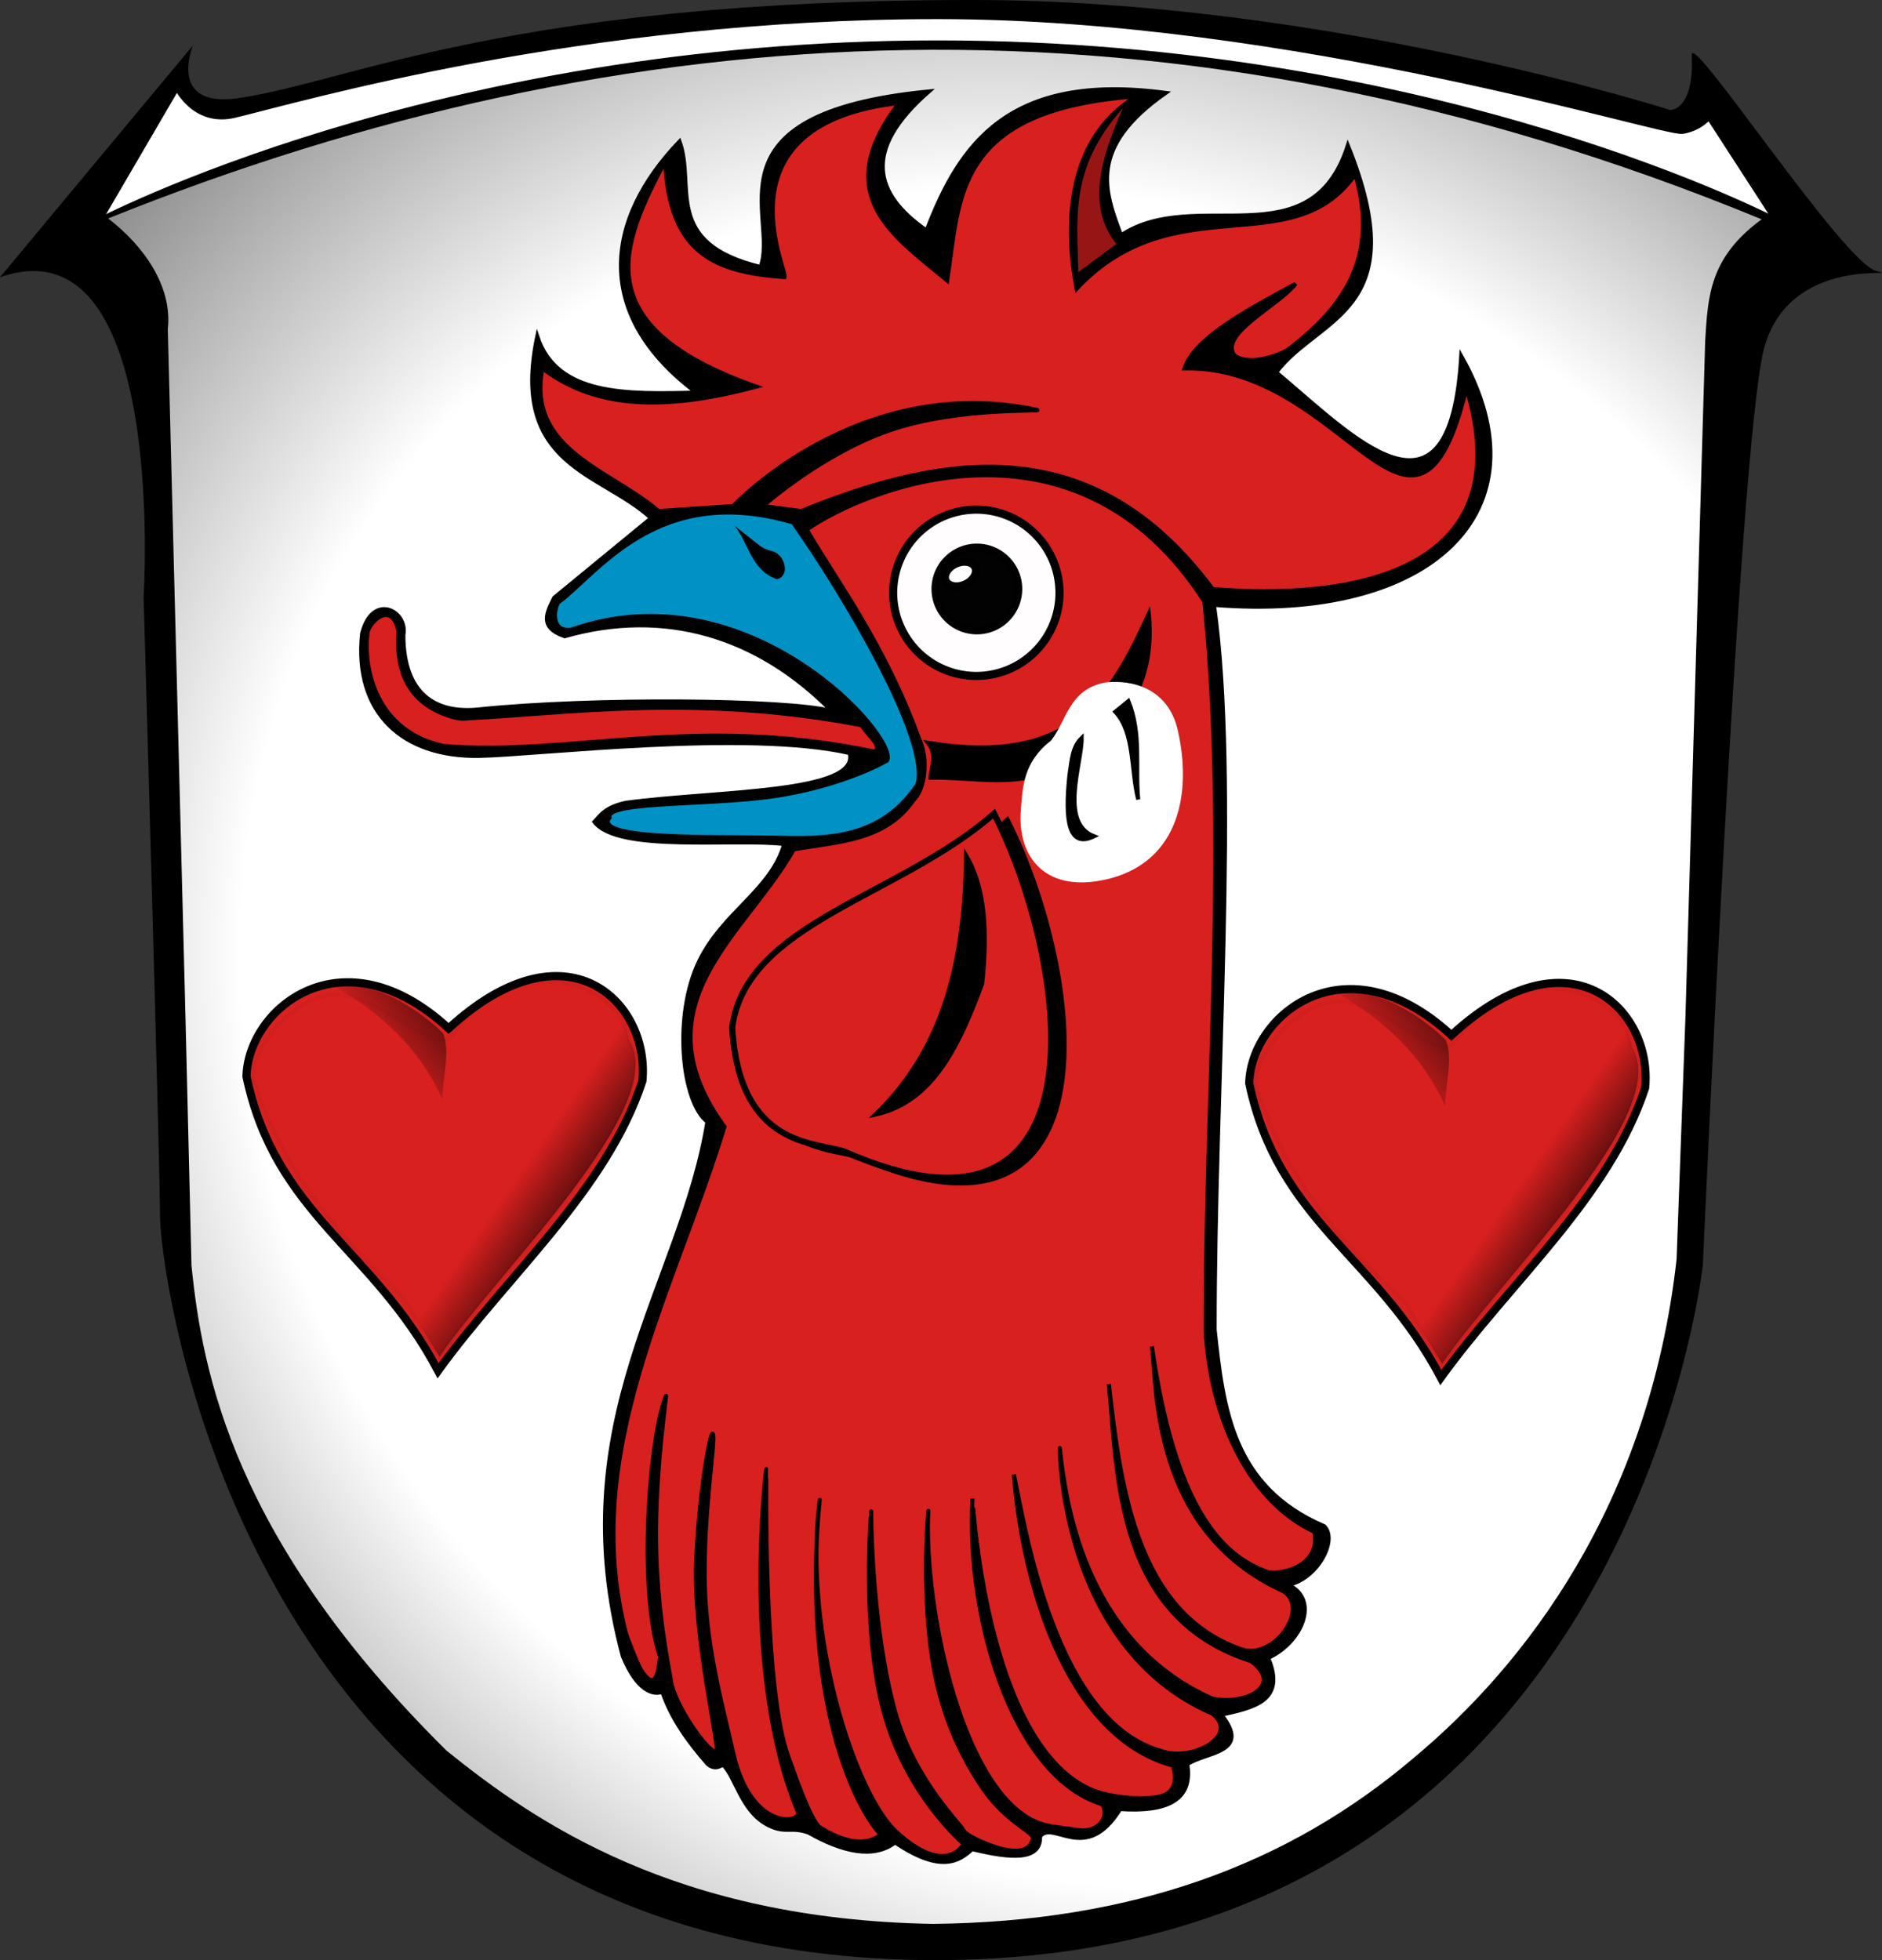 <?xml version="1.0" encoding="UTF-8" standalone="no"?>
<!-- Created with Inkscape (http://www.inkscape.org/) -->
<svg
   xmlns:svg="http://www.w3.org/2000/svg"
   xmlns="http://www.w3.org/2000/svg"
   xmlns:xlink="http://www.w3.org/1999/xlink"
   version="1.0"
   width="462.612"
   height="481.887"
   id="svg5361">
  <rect width="100%" height="100%" fill="#333333" stroke="none"/>
  <defs
     id="defs5363">
    <linearGradient
       id="linearGradient3632">
      <stop
         id="stop3634"
         style="stop-color:#000000;stop-opacity:1"
         offset="0" />
      <stop
         id="stop3636"
         style="stop-color:#000000;stop-opacity:0"
         offset="1" />
    </linearGradient>
    <linearGradient
       id="linearGradient3624">
      <stop
         id="stop3626"
         style="stop-color:#000000;stop-opacity:1"
         offset="0" />
      <stop
         id="stop3628"
         style="stop-color:#000000;stop-opacity:0"
         offset="1" />
    </linearGradient>
    <linearGradient
       id="linearGradient3616">
      <stop
         id="stop3618"
         style="stop-color:#000000;stop-opacity:0.489"
         offset="0" />
      <stop
         id="stop3620"
         style="stop-color:#000000;stop-opacity:0"
         offset="1" />
    </linearGradient>
    <linearGradient
       id="linearGradient3980">
      <stop
         id="stop3982"
         style="stop-color:#f9d100;stop-opacity:1"
         offset="0" />
      <stop
         id="stop3988"
         style="stop-color:#f9d100;stop-opacity:1"
         offset="0.5" />
      <stop
         id="stop3984"
         style="stop-color:#f9d100;stop-opacity:0"
         offset="1" />
    </linearGradient>
    <linearGradient
       id="linearGradient3770">
      <stop
         id="stop3772"
         style="stop-color:#ffffff;stop-opacity:1"
         offset="0" />
      <stop
         id="stop3780"
         style="stop-color:#ffffff;stop-opacity:1"
         offset="0.5" />
      <stop
         id="stop3774"
         style="stop-color:#ffffff;stop-opacity:0"
         offset="1" />
    </linearGradient>
    <linearGradient
       id="linearGradient5353">
      <stop
         id="stop5355"
         style="stop-color:#f9d100;stop-opacity:1"
         offset="0" />
      <stop
         id="stop5357"
         style="stop-color:#f9d100;stop-opacity:0"
         offset="1" />
    </linearGradient>
    <radialGradient
       cx="-941.504"
       cy="516.538"
       r="209.292"
       fx="-941.504"
       fy="516.538"
       id="radialGradient5359"
       xlink:href="#linearGradient5353"
       gradientUnits="userSpaceOnUse"
       gradientTransform="matrix(0.42,-8.891,9.917,0.464,-4258.93,-7979.38)" />
    <radialGradient
       cx="-941.504"
       cy="516.538"
       r="209.292"
       fx="-941.504"
       fy="516.538"
       id="radialGradient2893"
       xlink:href="#linearGradient5353"
       gradientUnits="userSpaceOnUse"
       gradientTransform="matrix(0.462,-9.462,10.927,0.494,-4923.85,-8781.59)" />
    <radialGradient
       cx="-941.504"
       cy="516.538"
       r="209.292"
       fx="-941.504"
       fy="516.538"
       id="radialGradient3442"
       xlink:href="#linearGradient5353"
       gradientUnits="userSpaceOnUse"
       gradientTransform="matrix(0.374,-7.595,8.848,0.397,-3880.78,-7030.1)" />
    <radialGradient
       cx="-941.504"
       cy="516.538"
       r="209.292"
       fx="-941.504"
       fy="516.538"
       id="radialGradient2822"
       xlink:href="#linearGradient5353"
       gradientUnits="userSpaceOnUse"
       gradientTransform="matrix(0.371,-7.595,8.771,0.397,-4730.55,-7040.28)" />
    <radialGradient
       cx="-941.504"
       cy="516.538"
       r="209.292"
       fx="-941.504"
       fy="516.538"
       id="radialGradient2820"
       xlink:href="#linearGradient5353"
       gradientUnits="userSpaceOnUse"
       gradientTransform="matrix(0.42,-8.891,9.917,0.464,-4258.93,-7979.38)" />
    <linearGradient
       id="linearGradient2814">
      <stop
         id="stop2816"
         style="stop-color:#ffffff;stop-opacity:1"
         offset="0" />
      <stop
         id="stop2818"
         style="stop-color:#f9d100;stop-opacity:0"
         offset="1" />
    </linearGradient>
    <linearGradient
       id="linearGradient3448">
      <stop
         id="stop3450"
         style="stop-color:#f9d100;stop-opacity:0"
         offset="0" />
      <stop
         id="stop3452"
         style="stop-color:#f9d100;stop-opacity:0"
         offset="1" />
    </linearGradient>
    <radialGradient
       cx="-941.504"
       cy="516.538"
       r="209.292"
       fx="-941.504"
       fy="516.538"
       id="radialGradient3022"
       xlink:href="#linearGradient5353"
       gradientUnits="userSpaceOnUse"
       gradientTransform="matrix(0.374,-7.595,8.848,0.397,-3880.78,-7030.1)" />
    <radialGradient
       cx="-941.504"
       cy="516.538"
       r="209.292"
       fx="-941.504"
       fy="516.538"
       id="radialGradient3977"
       xlink:href="#linearGradient5353"
       gradientUnits="userSpaceOnUse"
       gradientTransform="matrix(0.376,-7.704,8.896,0.402,-3870.8,-7107.54)" />
    <radialGradient
       cx="263.015"
       cy="254.599"
       r="203.22"
       fx="263.015"
       fy="254.599"
       id="radialGradient3778"
       xlink:href="#linearGradient3770"
       gradientUnits="userSpaceOnUse"
       gradientTransform="matrix(1.541,1.508,-1.365,1.395,210.613,-496.552)" />
    <linearGradient
       x1="-645.17"
       y1="187.54"
       x2="-343.188"
       y2="141.644"
       id="linearGradient4044"
       xlink:href="#linearGradient3980"
       gradientUnits="userSpaceOnUse"
       gradientTransform="translate(-220.872,-28.685)" />
    <linearGradient
       x1="-645.17"
       y1="187.54"
       x2="-343.188"
       y2="141.644"
       id="linearGradient4074"
       xlink:href="#linearGradient3980"
       gradientUnits="userSpaceOnUse"
       gradientTransform="translate(-220.872,-28.685)" />
    <linearGradient
       x1="-287.112"
       y1="298.621"
       x2="-308.538"
       y2="283.739"
       id="linearGradient3630"
       xlink:href="#linearGradient3624"
       gradientUnits="userSpaceOnUse" />
    <linearGradient
       x1="-317.687"
       y1="228.925"
       x2="-345.621"
       y2="250.684"
       id="linearGradient3648"
       xlink:href="#linearGradient3632"
       gradientUnits="userSpaceOnUse"
       gradientTransform="translate(1.559,-2.338)" />
    <linearGradient
       x1="-287.112"
       y1="298.621"
       x2="-308.538"
       y2="283.739"
       id="linearGradient3492"
       xlink:href="#linearGradient3624"
       gradientUnits="userSpaceOnUse" />
    <linearGradient
       x1="-317.687"
       y1="228.925"
       x2="-345.621"
       y2="250.684"
       id="linearGradient3494"
       xlink:href="#linearGradient3632"
       gradientUnits="userSpaceOnUse"
       gradientTransform="translate(1.559,-2.338)" />
    <linearGradient
       x1="-287.112"
       y1="298.621"
       x2="-308.538"
       y2="283.739"
       id="linearGradient3523"
       xlink:href="#linearGradient3624"
       gradientUnits="userSpaceOnUse" />
    <linearGradient
       x1="-317.687"
       y1="228.925"
       x2="-345.621"
       y2="250.684"
       id="linearGradient3525"
       xlink:href="#linearGradient3632"
       gradientUnits="userSpaceOnUse"
       gradientTransform="translate(1.559,-2.338)" />
    <linearGradient
       x1="-287.112"
       y1="298.621"
       x2="-308.538"
       y2="283.739"
       id="linearGradient3527"
       xlink:href="#linearGradient3624"
       gradientUnits="userSpaceOnUse" />
    <linearGradient
       x1="-317.687"
       y1="228.925"
       x2="-345.621"
       y2="250.684"
       id="linearGradient3529"
       xlink:href="#linearGradient3632"
       gradientUnits="userSpaceOnUse"
       gradientTransform="translate(1.559,-2.338)" />
  </defs>
  <path
     d="M 0,68.164 L 47.404,11.185 C 47.404,11.185 41.055,26.627 58.499,24.141 C 85.729,20.258 125.063,-1.4210855e-14 239.042,-1.4210855e-14 C 326.178,-1.4210855e-14 410.508,27.04 410.508,27.04 C 410.508,27.04 416.511,27.33 415.844,13.522 C 415.545,7.302 453.163,64.702 461.234,66.633 C 469.305,68.565 439.555,61.998 433.504,86.138 C 427.452,110.283 418.575,310.957 418.575,310.957 C 418.575,310.957 400.423,481.887 229.965,481.887 C 59.508,481.887 39.337,311.922 39.337,299.367 C 39.337,286.813 35.3,146.789 35.3,146.789 C 35.3,146.789 41.354,53.679 0,68.164 z"
     id="path2827" />
  <path
     d="M 437.324,54.9 C 437.324,54.9 354.435,10.874 230.505,10.874 C 106.576,10.874 23.684,54.9 23.684,54.9 L 43.502,20.959 C 43.502,20.959 47.71,30.404 57.588,28.042 C 73.81,24.166 143.097,3.764 230.505,3.764 C 317.912,3.764 409.072,32.761 413.593,31.976 C 418.114,31.192 420.097,28.297 420.097,28.297 L 437.324,54.9 z"
     id="path2829"
     style="fill:#ffffff;stroke:#000000;stroke-width:1.875" />
  <path
     d="M 229.321,472.979 C 278.256,472.479 316.653,458.498 347.662,432.037 C 374.816,409.382 405.331,369.994 412.121,309.581 L 414.297,249.96 L 419.148,83.794 C 419.837,72.87 420.137,63.369 433.019,53.918 C 287.992,-5.899 153.157,2.827 26.579,53.702 C 35.18,60.293 42.441,70.31 41.25,80.928 L 45.59,249.994 L 47.068,311.153 C 49.731,337.601 57.541,378.693 109.771,430.399 C 131.69,448.098 166.244,471.887 229.321,472.979 z"
     id="path2831"
     style="fill:url(#radialGradient3778) #000000;fill-opacity:1;fill-rule:evenodd;stroke:none;stroke-width:1px;stroke-linecap:butt;stroke-linejoin:miter;stroke-opacity:1" />
  <g
     transform="translate(433.865,7.906)"
     id="g3496">
    <path
       d="M -108.343,367.332 C -131.007,357.616 -133.201,338.347 -135.294,319.032 C -135.351,259.62 -129.403,183.567 -135.464,140.796 C -82.271,145.111 -53.092,117.987 -74.673,79.651 C -77.352,125.332 -101.721,98.986 -120.176,83.633 C -109.638,69.711 -86.06,68.828 -102.55,27.878 C -111.64,56.327 -139.963,37.756 -158.306,49.955 C -162.3,39.181 -166.629,28.446 -147.354,14.935 C -185.94,9.805 -198.002,27.582 -206.096,48.786 C -218.921,39.86 -222.153,29.108 -205.57,14.581 C -261.816,20.093 -242.25,45.406 -246.917,57.747 C -271.13,51.852 -262.869,37.839 -266.83,26.882 C -285.369,46.241 -288.041,69.614 -262.675,88.611 C -279.831,89.052 -296.981,89.484 -301.801,74.845 C -308.513,106.838 -286.345,108.025 -273.8,119.476 L -297.636,139.056 C -299.389,142.642 -301.502,146.289 -295.067,148.511 C -270.647,141.527 -247.693,148.307 -229.407,166.913 C -240.299,164.042 -288.371,163.626 -316.205,166.51 C -326.601,167.587 -334.658,163.002 -334.722,148.247 C -333.547,142.262 -342.308,137.654 -344.858,147.901 C -346.886,167.389 -334.86,178.258 -316.059,177.92 C -301.801,177.663 -250.428,171.429 -225.013,177.223 C -222.309,187.232 -257.776,186.475 -279.994,189.455 C -284.979,190.539 -286.129,192.39 -287.738,194.149 C -281.919,201.766 -253.212,198.131 -241.084,199.596 C -244.292,210.944 -256.129,216.32 -262.002,228.436 C -268.422,241.682 -266.327,263.022 -259.976,267.883 C -266.442,307.857 -296.215,341.29 -280.769,399.25 C -277.241,407.788 -273.314,408.882 -271.058,408.006 C -268.807,414.64 -264.599,420.412 -259.966,425.703 C -257.831,427.685 -256.134,425.604 -256.079,426.009 C -253.022,428.875 -251.601,437.597 -244.852,440.875 C -240.621,442.931 -239.553,441.059 -235.101,442.624 C -226.842,447.33 -219.172,449.128 -213.839,445.045 C -202.586,452.655 -198.092,449.657 -194.901,446.682 C -185.408,449.012 -177.96,449.588 -178.219,443.559 C -174.904,439.381 -166.956,450.558 -158.532,436.84 C -147.36,437.575 -140.585,434.89 -142.025,425.816 C -137.458,422.695 -126.131,423.132 -133.659,413.645 C -125.815,411.881 -117.673,410.332 -122.135,399.68 C -113.794,395.825 -109.417,385.383 -117.209,381.708 C -110.111,380.272 -104.96,370.758 -108.343,367.332 z"
       id="path2669"
       style="fill:#000000;fill-rule:evenodd;stroke:#000000;stroke-width:1px;stroke-linecap:butt;stroke-linejoin:miter;stroke-opacity:1" />
    <path
       d="M -235.563,122.307 C -221.404,112.367 -169.445,90.737 -137.812,139.966 C -131.896,198.635 -137.573,259.622 -137.507,319.46 C -136.066,342.785 -125.757,361.788 -110.791,368.676 C -109.26,375.661 -116.285,379.073 -121.883,378.679 C -133.965,374.672 -145.162,361.962 -150.724,323.095 C -149.404,333.257 -150.881,368.536 -118.492,383.248 C -111.487,387.414 -121.099,400.989 -129.388,397.323 C -154.313,388.136 -158.434,358.067 -161.298,332.38 C -159.143,355.566 -159.405,389.972 -126.321,400.49 C -118.017,406.723 -128.253,411.558 -136.124,409.579 C -167.68,395.329 -172.02,360.516 -173.356,348.084 C -173.381,347.849 -173.551,397.113 -135.842,413.392 C -129.059,418.709 -140.59,425.278 -148.402,422.575 C -174.287,415.415 -181.81,368.337 -184.64,354.6 C -182.801,379.033 -172.713,418.82 -145.616,426.15 C -145.608,426.152 -143.415,431.718 -147.835,433.463 C -151.368,434.858 -161.079,434.214 -166.156,431.832 C -191.701,419.846 -194.811,360.404 -194.815,360.483 C -196.47,389.399 -185.238,428.465 -163.334,435.545 C -161.68,436.08 -161.455,441.605 -167.345,442.088 C -168.487,442.182 -176.244,440.956 -176.734,440.835 C -197.118,435.789 -206.932,386.991 -205.672,363.512 C -205.665,363.378 -208.003,387.978 -203.23,407.362 C -200.748,417.439 -196.439,425.737 -192.196,431.901 C -186.288,440.484 -179.155,442.69 -179.975,444.282 C -180.248,444.812 -180.67,448.296 -187.576,446.636 C -190.602,445.908 -196.466,443.453 -197.135,441.924 C -197.791,440.426 -209.283,429.527 -213.898,412.69 C -219.776,391.247 -219.715,363.811 -219.723,363.654 C -219.729,363.532 -222.212,392.812 -216.553,413.286 C -210.904,433.723 -197.073,445.307 -197.043,445.375 C -196.964,445.554 -201.256,453.674 -213.499,442.482 C -223.76,433.101 -236.572,393.524 -232.353,360.824 C -232.328,360.631 -235.727,388.335 -229.764,414.491 C -224.859,436.005 -217.409,443.072 -217.412,443.074 C -217.426,443.088 -221.647,447.977 -232.256,441.388 C -234.672,439.887 -239.074,426.681 -240.091,423.952 C -246.38,407.068 -245.469,353.314 -245.499,353.269 C -245.541,353.204 -251.791,403.886 -237.768,437.453 C -236.531,440.415 -249.306,442.493 -253.667,422.909 C -255.951,412.647 -260.145,397.977 -260.6,382.384 C -261.131,364.209 -257.769,345.64 -258.656,344.579 C -259.337,343.765 -262.101,360.084 -262.764,376.087 C -263.523,394.415 -256.663,422.718 -257.796,422.798 C -259.906,422.946 -268.129,411.133 -268.955,405.283 C -269.389,402.211 -272.305,389.014 -272.597,371.867 C -272.901,353.965 -269.895,334.619 -270.158,335.257 C -274.259,345.196 -277.17,383.464 -271.501,399.745 C -272.03,399.43 -271.728,409.502 -276.118,402.9 C -277.236,401.22 -279.813,394.409 -280.084,393.344 C -291.288,349.298 -268.281,309.918 -255.784,269.105 C -277.789,238.914 -250.596,221.968 -238.732,200.895 C -227.878,199.006 -216.174,198.817 -209.364,188.839 C -206.429,186.114 -205.552,178.584 -208.015,173.553 C -216.425,150.441 -228.102,135.099 -235.563,122.307 z"
       id="path2673"
       style="fill:#d8201f;fill-opacity:1;fill-rule:evenodd;stroke:#000000;stroke-width:1px;stroke-linecap:butt;stroke-linejoin:miter;stroke-opacity:1" />
    <path
       d="M -186.213,193.537 C -167.229,230.94 -157.812,305.3 -222.995,276.626 C -229.868,274.223 -248.865,275.843 -250.582,246.084 C -247.168,220.367 -209.428,213.955 -186.213,193.537 z"
       id="path2675"
       style="fill:#000000;fill-rule:evenodd;stroke:#000000;stroke-width:1px;stroke-linecap:butt;stroke-linejoin:miter;stroke-opacity:1" />
    <path
       d="M -189.516,192.115 C -170.533,229.518 -161.115,303.878 -226.299,275.204 C -233.172,272.801 -252.169,274.421 -253.886,244.661 C -250.472,218.945 -212.732,212.533 -189.516,192.115 z"
       id="path3449"
       style="fill:#d8201f;fill-opacity:1;fill-rule:evenodd;stroke:#000000;stroke-width:1.5;stroke-linecap:butt;stroke-linejoin:miter;stroke-miterlimit:4;stroke-dasharray:none;stroke-opacity:1" />
    <path
       d="M -196.385,202.404 C -196.737,226.478 -200.976,248.998 -218.717,266.117 C -204.49,263.046 -198.049,249.074 -192.444,233.932 C -191.111,221.533 -191.61,210.441 -196.385,202.404 z"
       id="path3447"
       style="fill:#000000;fill-rule:evenodd;stroke:#000000;stroke-width:1px;stroke-linecap:butt;stroke-linejoin:miter;stroke-opacity:1" />
    <g
       id="g3479">
      <path
         d="M -323.581,244.926 C -349.608,220.942 -372.845,239.912 -373.279,256.738 C -366.125,290.674 -342.111,298.973 -326.18,329.083 C -309.119,305.474 -284.804,284.766 -275.958,257.869 C -274.076,238.436 -294.569,218.187 -323.581,244.926 z"
         id="path2671"
         style="fill:#d8201f;fill-opacity:1;fill-rule:evenodd;stroke:#000000;stroke-width:2;stroke-linecap:butt;stroke-linejoin:miter;stroke-miterlimit:4;stroke-dasharray:none;stroke-opacity:1" />
      <path
         d="M -279.279,247.794 C -280.673,234.764 -305.742,223.766 -323.109,246.866 C -326.734,251.689 -340.734,236.372 -351.531,236.624 C -361.112,236.847 -370.847,248.231 -371.864,256.374 C -363.94,282.669 -347.186,298.738 -334.764,311.026 L -325.839,325.672 C -312.059,305.223 -268.717,263.894 -279.279,247.794 z"
         id="path3612"
         style="fill:url(#linearGradient3523);fill-opacity:1;fill-rule:evenodd;stroke:#000000;stroke-width:1px;stroke-linecap:butt;stroke-linejoin:miter;stroke-opacity:0.035" />
      <path
         d="M -351.569,234.624 C -340.326,241.171 -330.817,249.626 -325.147,262.304 C -325.054,256.91 -323.123,250.597 -324.938,246.157 C -328.262,242.699 -340.304,232.737 -351.569,234.624 z"
         id="path3614"
         style="fill:url(#linearGradient3525);fill-opacity:1;fill-rule:evenodd;stroke:none;stroke-width:1px;stroke-linecap:butt;stroke-linejoin:miter;stroke-opacity:1" />
    </g>
    <path
       d="M -205.753,174.707 C -170.435,180.512 -160.939,163.61 -151.486,143 C -150.12,156.32 -154.443,170.941 -173.643,180.339 C -182.828,186.103 -194.412,183.075 -205.115,183.276 C -205.015,180.764 -203.313,177.727 -205.753,174.707 z"
       id="path3650"
       style="fill:#000000;fill-rule:evenodd;stroke:#000000;stroke-width:1px;stroke-linecap:butt;stroke-linejoin:miter;stroke-opacity:1" />
    <path
       d="M -162.254,159.893 C -171.131,161.63 -171.641,169.224 -175.496,174.141 C -182.386,179.486 -182.468,185.62 -182.927,191.134 C -183.896,202.782 -176.848,212.233 -160.746,207.999 C -143.859,203.372 -140.958,186.714 -144.319,171.794 C -146.647,161.135 -155.816,159.109 -162.254,159.893 z"
       id="path3652"
       style="fill:#ffffff;fill-rule:evenodd;stroke:none;stroke-width:1px;stroke-linecap:butt;stroke-linejoin:miter;stroke-opacity:1" />
    <path
       d="M -167.978,173.525 C -167.946,179.875 -173.565,194.388 -164.957,197.694 C -171.317,200.798 -172.116,193.572 -170.999,182.79 C -170.379,178.439 -170.163,175.631 -167.978,173.525 z"
       id="path3654"
       style="fill:#000000;fill-rule:evenodd;stroke:#000000;stroke-width:1px;stroke-linecap:butt;stroke-linejoin:miter;stroke-opacity:1" />
    <path
       d="M -159.72,167.079 C -154.873,172.285 -155.932,181.428 -154.081,188.631 C -154.861,180.574 -153.224,172.518 -156.498,164.461 L -159.72,167.079 z"
       id="path3656"
       style="fill:#000000;fill-rule:evenodd;stroke:#000000;stroke-width:1px;stroke-linecap:butt;stroke-linejoin:miter;stroke-opacity:1" />
    <path
       d="M -173.966,142.106 A 20.443,20.443 0 1 1 -214.852,142.106 A 20.443,20.443 0 1 1 -173.966,142.106 z"
       transform="translate(0.534,-4.276)"
       id="path3658"
       style="opacity:0.99;fill:#ffffff;fill-opacity:1;fill-rule:nonzero;stroke:#000000;stroke-width:2;stroke-linecap:round;stroke-linejoin:miter;stroke-miterlimit:4;stroke-dasharray:none;stroke-opacity:1" />
    <path
       d="M -182.784,136.628 A 10.155,10.155 0 1 1 -203.094,136.628 A 10.155,10.155 0 1 1 -182.784,136.628 z"
       transform="translate(-0.802,0.267)"
       id="path3660"
       style="opacity:0.99;fill:#000000;fill-opacity:1;fill-rule:nonzero;stroke:#000000;stroke-width:2;stroke-linecap:round;stroke-linejoin:miter;stroke-miterlimit:4;stroke-dasharray:none;stroke-opacity:1" />
    <path
       d="M -193.741,133.288 A 4.008,2.806 0 1 1 -201.757,133.288 A 4.008,2.806 0 1 1 -193.741,133.288 z"
       transform="matrix(0.911,-0.412,0.412,0.911,-72.542,-69.674)"
       id="path3662"
       style="opacity:0.99;fill:#ffffff;fill-opacity:1;fill-rule:nonzero;stroke:#000000;stroke-width:2;stroke-linecap:round;stroke-linejoin:miter;stroke-miterlimit:4;stroke-dasharray:none;stroke-opacity:1" />
    <path
       d="M -271.995,117.732 L -253.644,116.509 C -253.644,116.509 -222.921,83.5 -179.019,92.857 C -176.579,93.377 -197.986,92.015 -215.007,97.83 C -231.834,103.579 -246.304,116.509 -246.304,116.509 L -236.925,117.732 C -201.555,103.324 -164.932,97.594 -135.793,136.898 C -102.752,139.65 -59.413,133.408 -73.402,87.556 C -85.978,138.813 -103.063,81.824 -142.726,82.663 C -140.153,75.125 -127.305,68.319 -115.404,61.865 C -119.49,67.167 -134.17,74.099 -130.492,79.4 C -127.366,81.972 -120.569,79.941 -117.443,78.177 C -104.146,68.059 -94.621,55.846 -100.724,34.951 C -116.047,56.984 -145.248,37.414 -169.232,63.089 C -172.035,48.264 -172.169,26.422 -154.552,15.785 C -199.622,19.044 -197.896,41.021 -201.04,61.05 C -214.293,50.037 -230.12,40.001 -212.865,17.416 C -258.149,22.557 -240.374,58.298 -241.003,60.234 C -258.228,58.963 -269.372,54.475 -270.364,31.689 C -280.978,51.984 -290.495,72.17 -247.935,87.148 C -267.714,92.384 -286.165,93.639 -300.54,82.663 C -304.45,102.743 -283.879,107.523 -271.995,117.732 z"
       id="path3664"
       style="fill:#d8201f;fill-opacity:1;fill-rule:evenodd;stroke:#000000;stroke-width:1px;stroke-linecap:butt;stroke-linejoin:miter;stroke-opacity:1" />
    <path
       d="M -168.824,59.011 L -159.445,52.078 C -166.811,42.91 -163.355,31.035 -157.814,18.64 C -171.235,33.597 -168.962,46.14 -168.824,59.011 z"
       id="path3666"
       style="fill:#d8201f;fill-opacity:0.7;fill-rule:evenodd;stroke:none;stroke-width:1px;stroke-linecap:butt;stroke-linejoin:miter;stroke-opacity:1" />
    <path
       d="M -296.71,140.268 C -297.668,142.081 -298.514,147.398 -293.527,146.919 C -249.785,131.42 -212.573,173.74 -215.843,179.078 C -221.548,182.314 -231.388,185.739 -240.515,187.318 C -255.977,190.356 -285.236,188.752 -284.032,193.084 C -288.67,198.925 -254.363,197.665 -241.385,198.07 C -227.72,198.497 -216.422,196.937 -208.38,185.017 C -204.944,174.525 -226.422,138.246 -238.946,120.535 C -272.141,110.81 -286.524,132.658 -296.71,140.268 z"
       id="path3676"
       style="fill:#0092c5;fill-opacity:1;fill-rule:evenodd;stroke:#000000;stroke-width:1px;stroke-linecap:butt;stroke-linejoin:miter;stroke-opacity:1" />
    <path
       d="M -335.919,147.273 C -337.649,139.154 -343.629,145.595 -343.553,147.909 C -344.51,155.971 -341.843,171.842 -324.746,175.507 C -293.367,178.023 -263.195,167.599 -218.982,176.862 C -216.55,175.965 -220.695,172.677 -222.098,170.386 C -262.777,162.617 -294.395,167.504 -318.831,168.688 C -321.041,169.038 -323.025,168.28 -325.069,167.522 C -334.63,163.609 -336.493,155.39 -335.919,147.273 z"
       id="path3678"
       style="fill:#d8201f;fill-opacity:1;fill-rule:evenodd;stroke:#000000;stroke-width:1px;stroke-linecap:butt;stroke-linejoin:miter;stroke-opacity:1" />
    <path
       d="M -253.236,121.402 C -249.84,125.754 -249.173,132.204 -243.042,134.452 C -241.988,134.596 -239.671,132.789 -241.818,129.15 C -242.427,128.543 -242.918,127.851 -244.023,127.598 C -245.715,127.198 -246.213,126.799 -246.906,126.4 L -253.236,121.402 z"
       id="path3680"
       style="fill:#000000;fill-rule:evenodd;stroke:none;stroke-width:1px;stroke-linecap:butt;stroke-linejoin:miter;stroke-opacity:1" />
    <g
       transform="translate(246.483,1.675)"
       id="g3484">
      <path
         d="M -323.581,244.926 C -349.608,220.942 -372.845,239.912 -373.279,256.738 C -366.125,290.674 -342.111,298.973 -326.18,329.083 C -309.119,305.474 -284.804,284.766 -275.958,257.869 C -274.076,238.436 -294.569,218.187 -323.581,244.926 z"
         id="path3486"
         style="fill:#d8201f;fill-opacity:1;fill-rule:evenodd;stroke:#000000;stroke-width:2;stroke-linecap:butt;stroke-linejoin:miter;stroke-miterlimit:4;stroke-dasharray:none;stroke-opacity:1" />
      <path
         d="M -279.279,247.794 C -280.673,234.764 -305.742,223.766 -323.109,246.866 C -326.734,251.689 -340.734,236.372 -351.531,236.624 C -361.112,236.847 -370.847,248.231 -371.864,256.374 C -363.94,282.669 -347.186,298.738 -334.764,311.026 L -325.839,325.672 C -312.059,305.223 -268.717,263.894 -279.279,247.794 z"
         id="path3488"
         style="fill:url(#linearGradient3527);fill-opacity:1;fill-rule:evenodd;stroke:#000000;stroke-width:1px;stroke-linecap:butt;stroke-linejoin:miter;stroke-opacity:0.035" />
      <path
         d="M -351.569,234.624 C -340.326,241.171 -330.817,249.626 -325.147,262.304 C -325.054,256.91 -323.123,250.597 -324.938,246.157 C -328.262,242.699 -340.304,232.737 -351.569,234.624 z"
         id="path3490"
         style="fill:url(#linearGradient3529);fill-opacity:1;fill-rule:evenodd;stroke:none;stroke-width:1px;stroke-linecap:butt;stroke-linejoin:miter;stroke-opacity:1" />
    </g>
  </g>
</svg>
